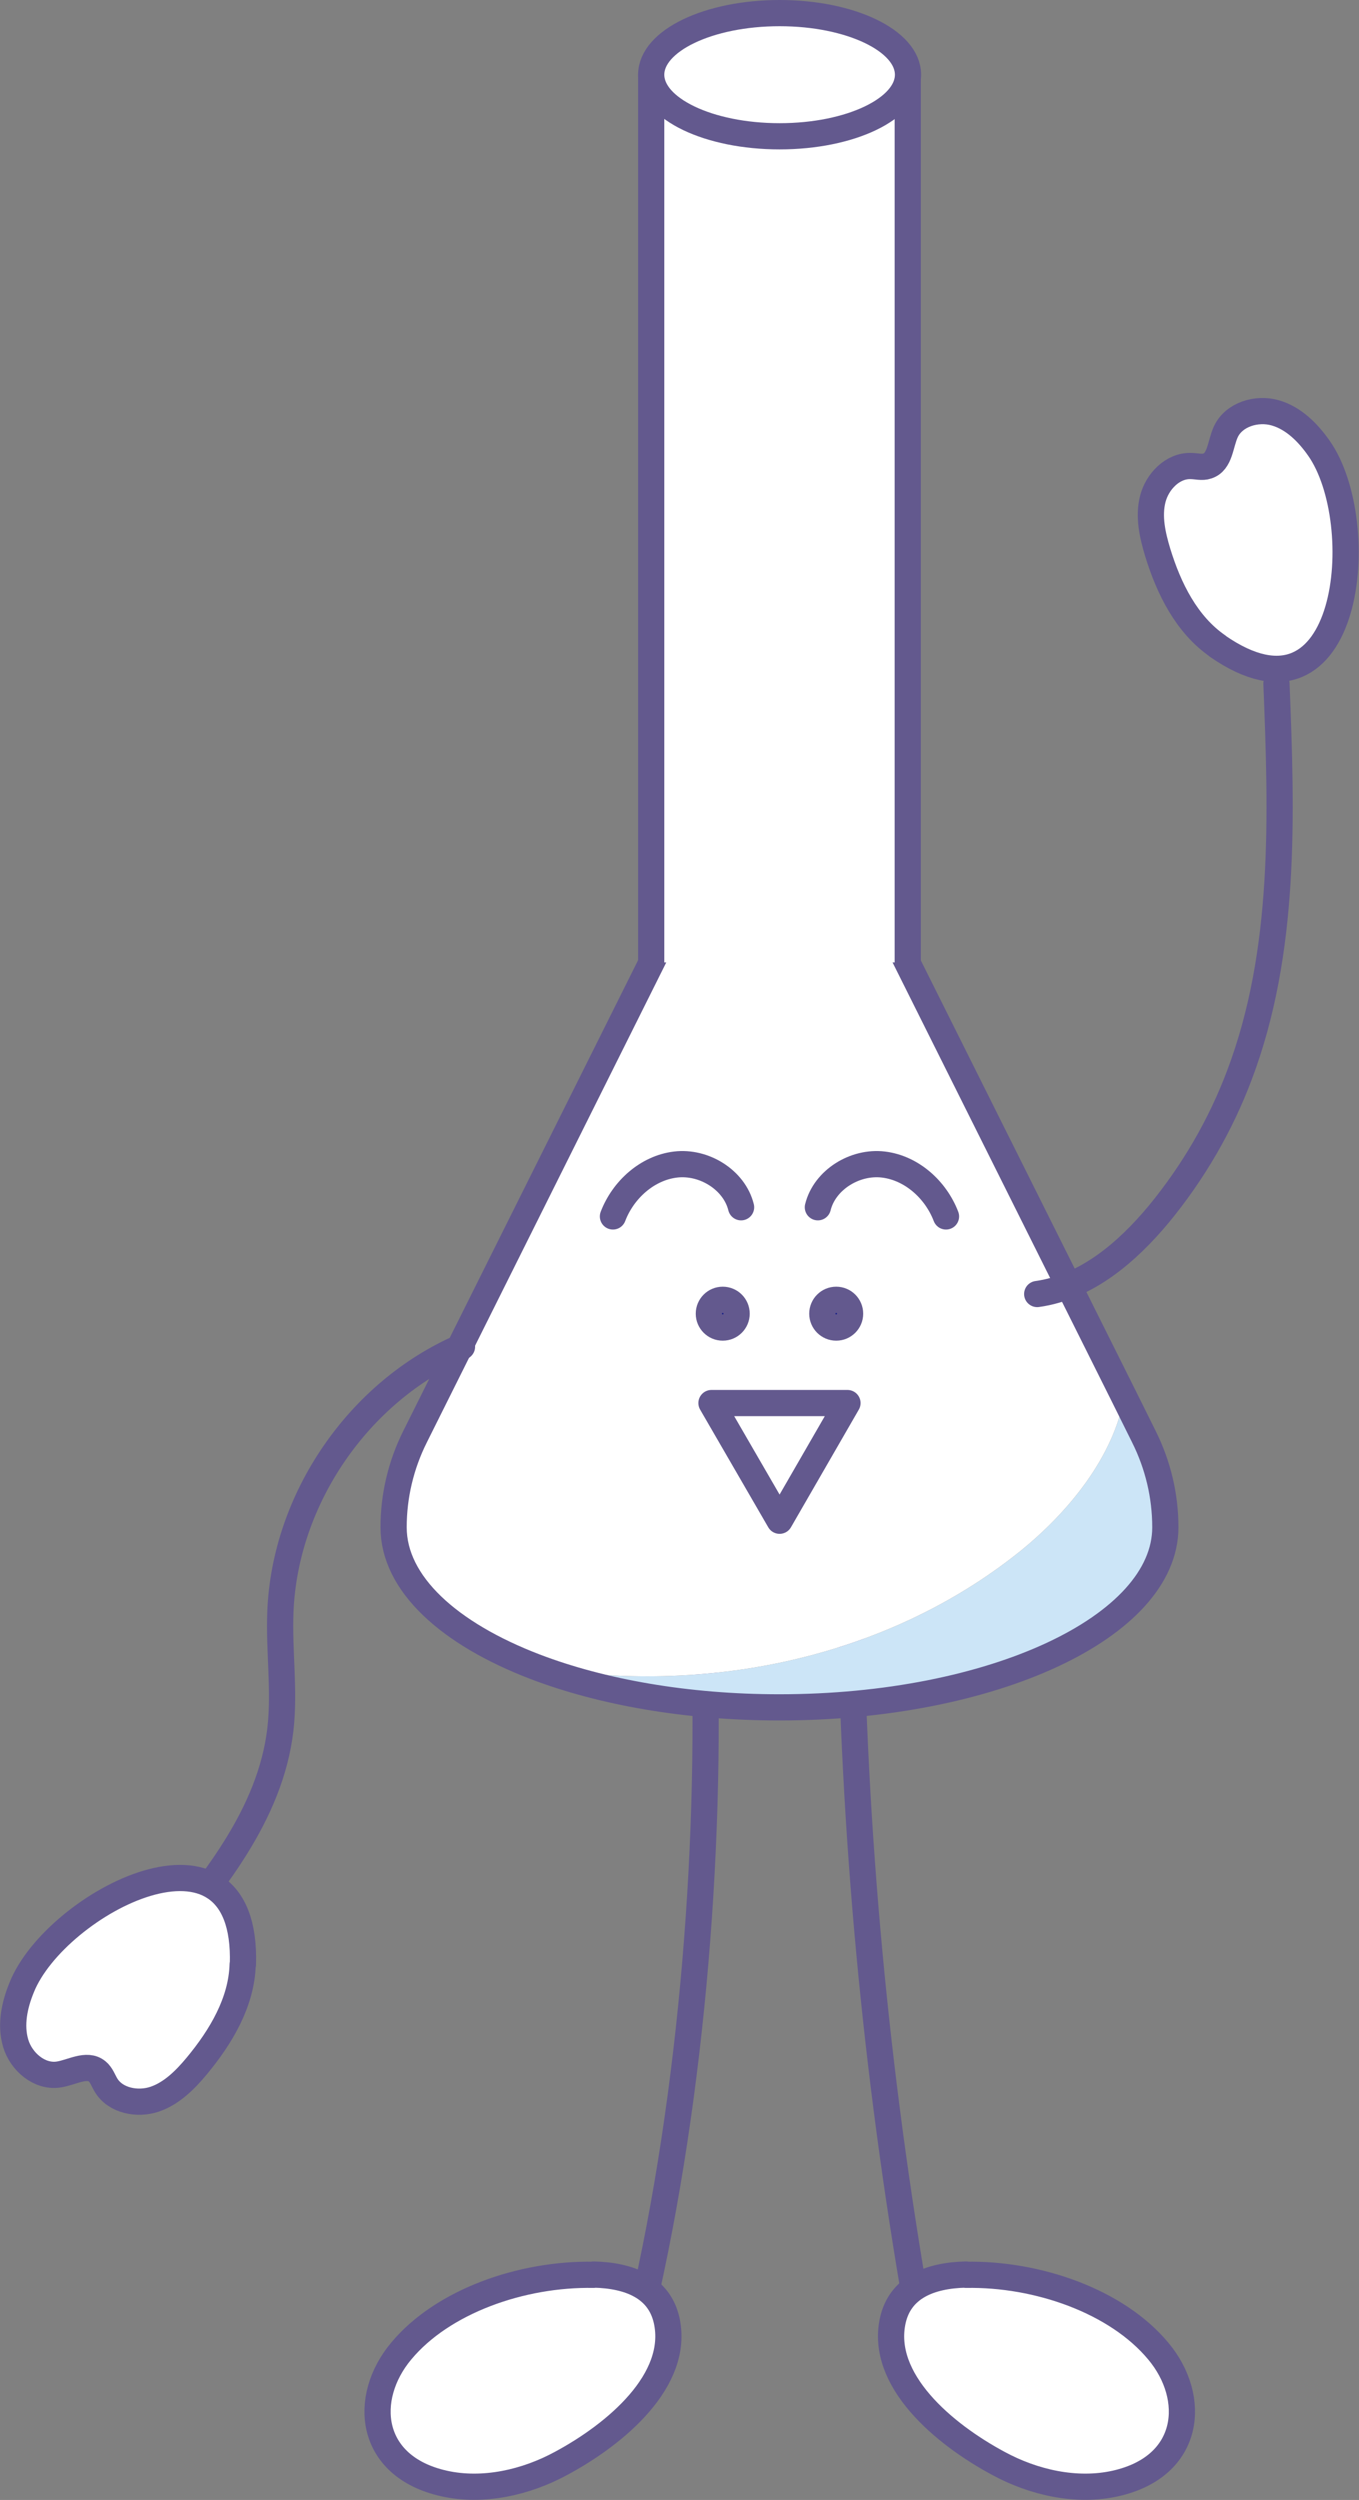 <?xml version="1.0" encoding="UTF-8"?>
<svg id="_レイヤー_2" data-name="レイヤー 2" xmlns="http://www.w3.org/2000/svg" viewBox="0 0 51.86 95.38">
  <rect x="0" y="0" width="51.86" height="95.38" fill="#808080" stroke="none"/>
  <defs>
    <style>
      .cls-1 {
        fill: none;
      }

      .cls-1, .cls-2, .cls-3 {
        stroke: #63598e;
        stroke-linecap: round;
        stroke-linejoin: round;
      }

      .cls-4, .cls-3 {
        fill: #fff;
      }

      .cls-2 {
        fill: #171f87;
      }

      .cls-5 {
        fill: #cce5f7;
      }
    </style>
  </defs>
  <g id="_イメージ" data-name="イメージ">
    <path class="cls-1" d="M26.83,61.39c.39,8.52-.4,18.5-2.34,26.81"/>
    <path class="cls-1" d="M32.45,60.69c.11,9.22.97,18.43,2.56,27.51"/>
    <path class="cls-3" d="M22.65,86.79c-2.74-.05-5.76,1.01-7.34,2.91-1.49,1.78-1.26,4.4,1.63,5.05,1.51.34,3.15-.05,4.46-.76,2.11-1.13,4.54-3.19,4.04-5.46-.28-1.25-1.4-1.72-2.79-1.75Z"/>
    <path class="cls-3" d="M36.86,86.79c2.74-.05,5.76,1.01,7.34,2.91,1.49,1.78,1.26,4.4-1.63,5.05-1.51.34-3.15-.05-4.46-.76-2.11-1.13-4.54-3.19-4.04-5.46.28-1.25,1.4-1.72,2.79-1.75Z"/>
    <path class="cls-5" d="M43.65,54.81c.54,1.08.82,2.26.82,3.46,0,3.8-6.59,6.87-14.73,6.87-3.54,0-6.78-.58-9.32-1.55,6.47,1.11,13.39-.3,18.5-4.4,1.87-1.51,3.57-3.61,3.98-5.89l.75,1.51Z"/>
    <path class="cls-4" d="M29.74,26.95l13.16,26.35c-.41,2.28-2.11,4.38-3.98,5.89-5.11,4.1-12.03,5.51-18.5,4.4-3.29-1.26-5.4-3.17-5.4-5.32,0-1.2.28-2.38.82-3.46l13.9-27.86Z"/>
    <path class="cls-1" d="M42.9,53.3l.75,1.51c.54,1.08.82,2.26.82,3.46,0,3.8-6.59,6.87-14.73,6.87-3.54,0-6.78-.58-9.32-1.55-3.29-1.26-5.4-3.17-5.4-5.32,0-1.2.28-2.38.82-3.46l13.9-27.86,13.16,26.35Z"/>
    <path class="cls-1" d="M39.58,49.37c1.88-.26,3.44-1.6,4.65-3.06,1.3-1.58,2.35-3.38,3.07-5.3,1.78-4.71,1.61-9.9,1.41-14.93"/>
    <path class="cls-3" d="M46.47,24.65c-1.19-.82-1.87-2.2-2.29-3.57-.2-.66-.36-1.37-.19-2.04s.76-1.28,1.45-1.26c.21,0,.43.07.63,0,.5-.16.49-.84.71-1.31.31-.66,1.18-.92,1.88-.72s1.25.75,1.67,1.35c2,2.85,1.23,11.09-3.87,7.55Z"/>
    <polyline class="cls-3" points="24.85 36.72 24.85 2.85 34.64 2.85 34.64 36.72"/>
    <ellipse class="cls-3" cx="29.75" cy="2.85" rx="4.9" ry="2.35"/>
    <path class="cls-1" d="M23.39,46.41c.39-1.02,1.31-1.85,2.39-1.98s2.24.58,2.5,1.63"/>
    <path class="cls-1" d="M36.1,46.41c-.39-1.02-1.31-1.85-2.39-1.98s-2.24.58-2.5,1.63"/>
    <polygon class="cls-1" points="27.15 53.53 29.75 58.02 32.34 53.53 27.15 53.53"/>
    <circle class="cls-2" cx="27.58" cy="50.12" r=".53"/>
    <circle class="cls-2" cx="31.91" cy="50.12" r=".53"/>
    <path class="cls-1" d="M17.63,51.38c-3.95,1.71-6.76,5.81-6.93,10.11-.06,1.5.17,3,0,4.49-.38,3.25-2.6,5.95-4.72,8.44"/>
    <path class="cls-3" d="M9.26,74.95c-.04,1.44-.83,2.76-1.75,3.87-.44.53-.96,1.05-1.61,1.27s-1.49.06-1.85-.53c-.11-.18-.18-.4-.34-.53-.4-.33-.98.05-1.49.12-.72.1-1.41-.49-1.62-1.19s-.05-1.46.23-2.14c1.3-3.23,8.63-7.06,8.44-.87Z"/>
  </g>
</svg>